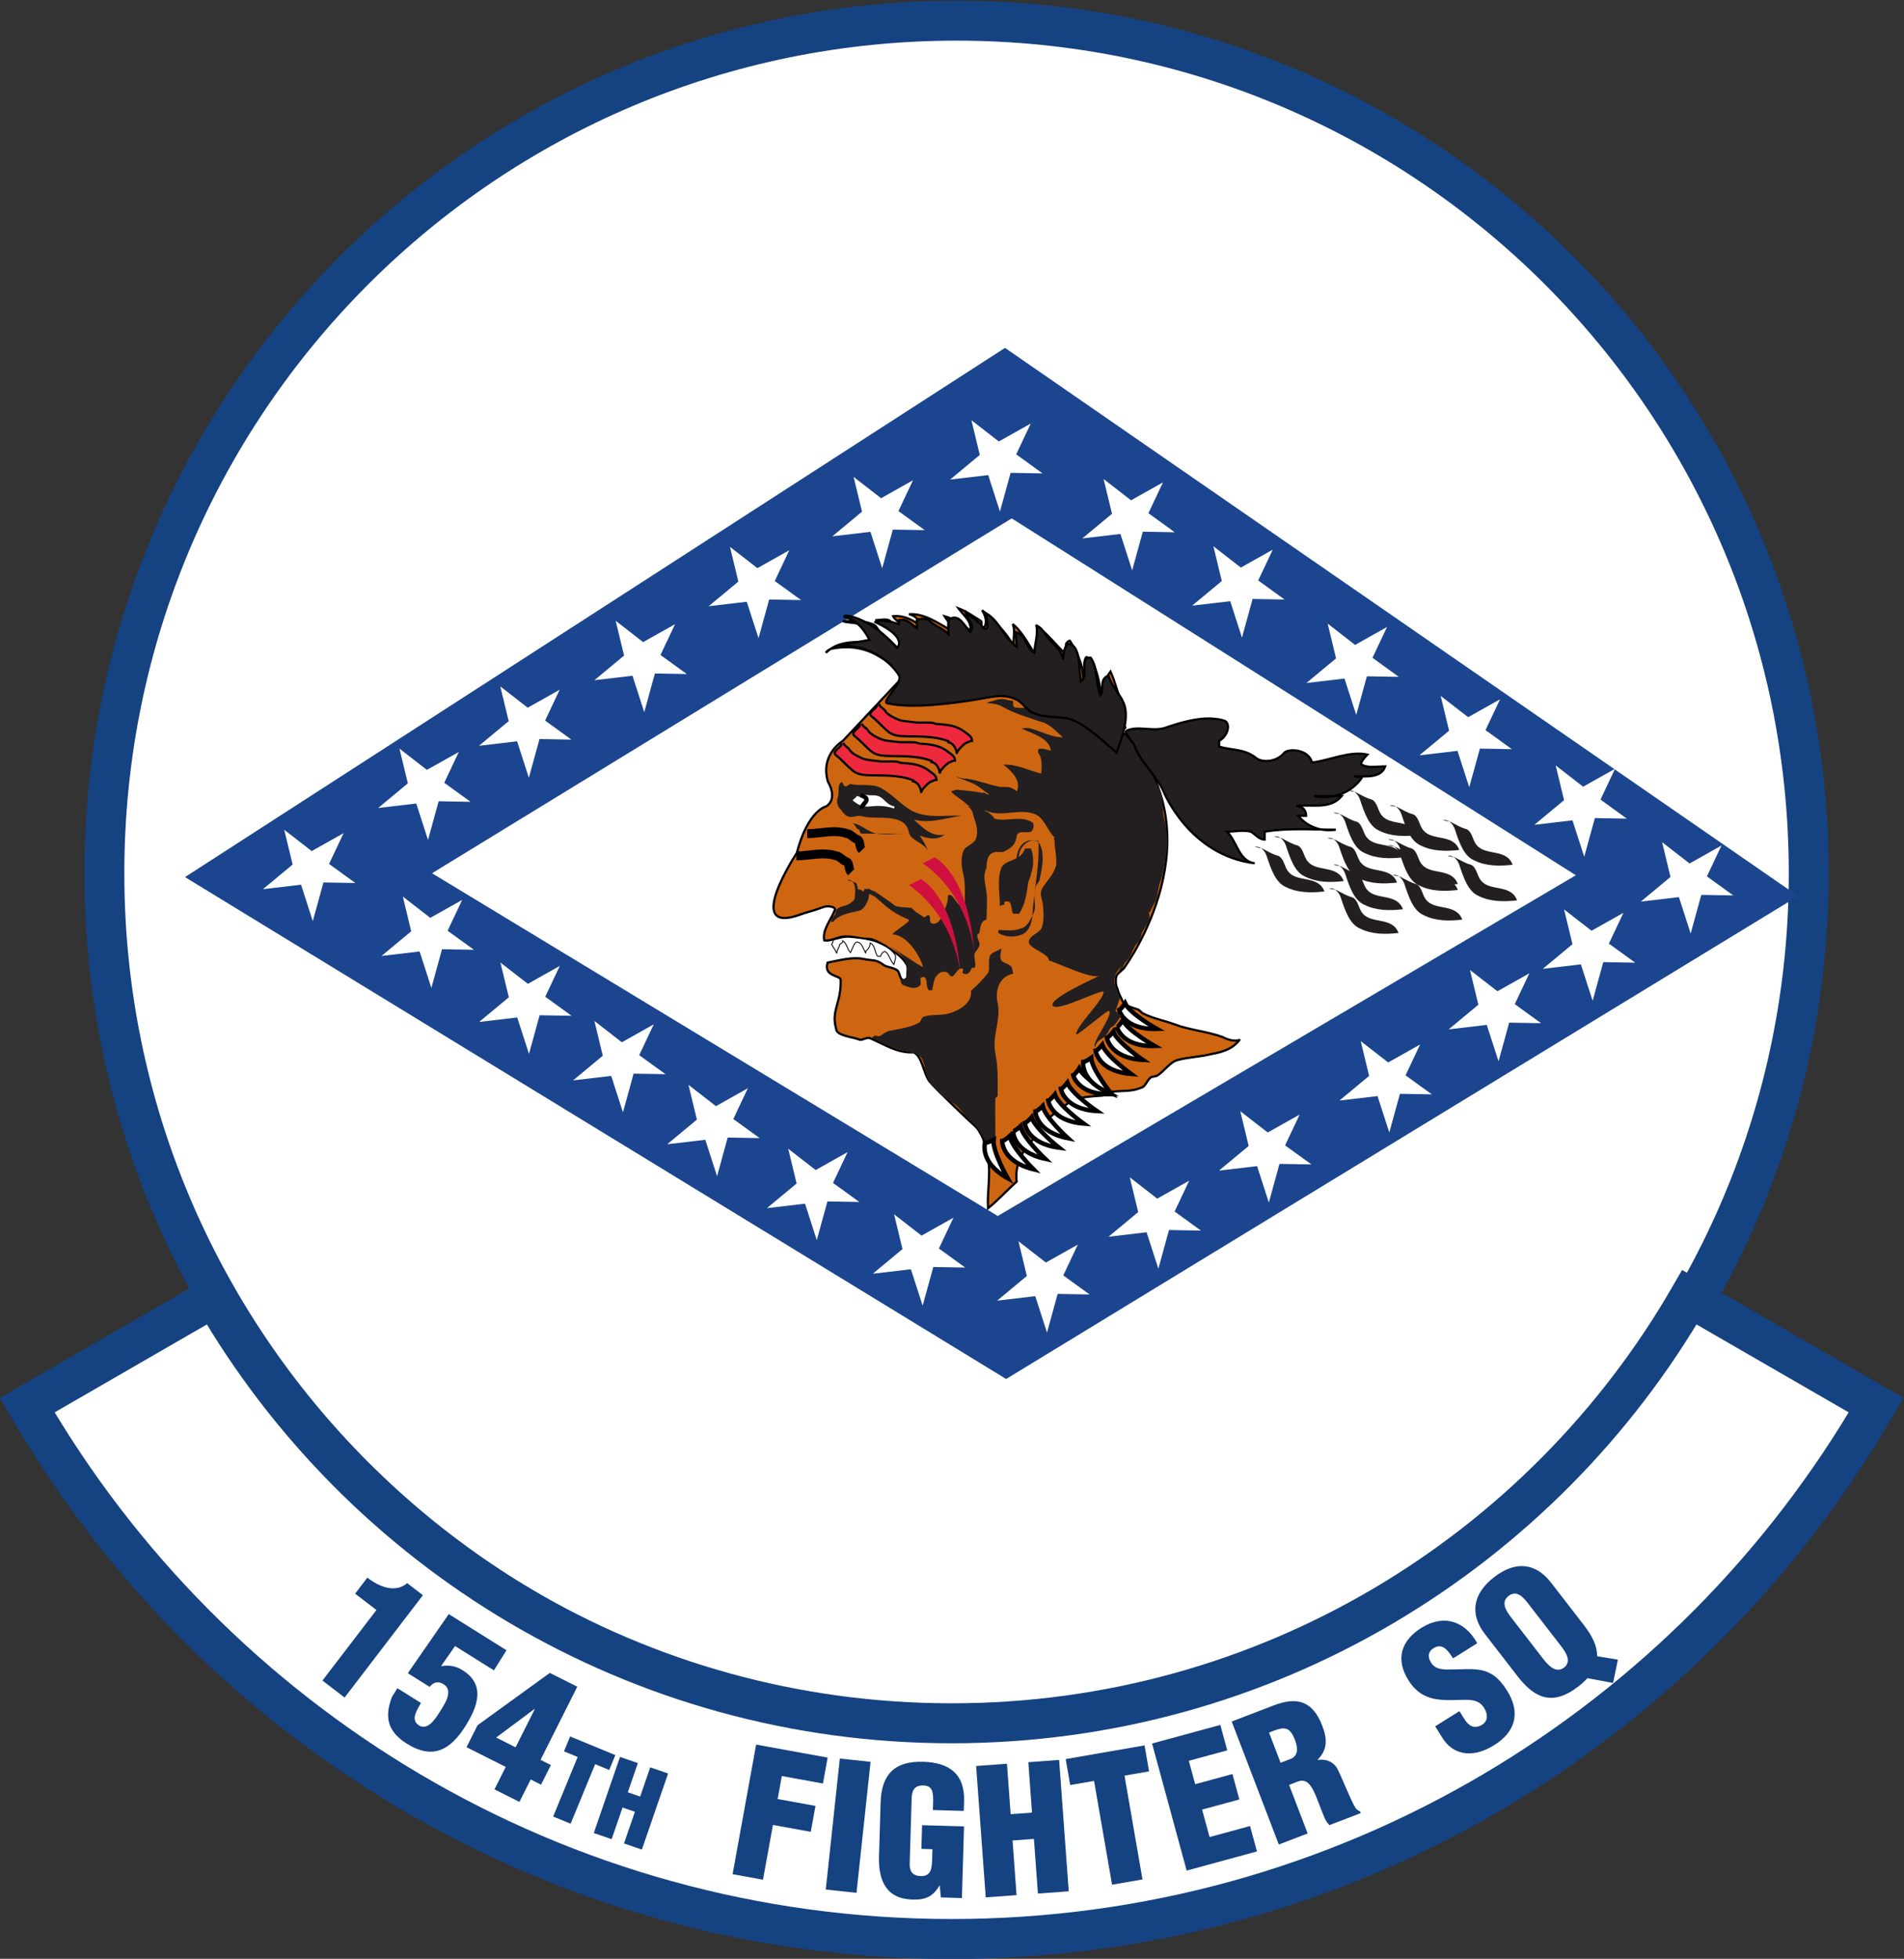 <?xml version="1.0" encoding="UTF-8" standalone="no"?>
<svg
   xmlns:dc="http://purl.org/dc/elements/1.1/"
   xmlns:cc="http://creativecommons.org/ns#"
   xmlns:rdf="http://www.w3.org/1999/02/22-rdf-syntax-ns#"
   xmlns:svg="http://www.w3.org/2000/svg"
   xmlns="http://www.w3.org/2000/svg"
   version="1.1"
   id="svg15054"
   xml:space="preserve"
   width="571.827"
   height="588"
   viewBox="0 0 571.827 588"><rect x="0" y="0" width="571.827" height="588" fill="#333333" stroke="none"/><defs
     id="defs15058"><clipPath
       clipPathUnits="userSpaceOnUse"
       id="clipPath15070"><path
         d="M 30,33 H 582 V 761 H 30 Z"
         id="path15068" /></clipPath></defs><g
     id="g15062"
     transform="matrix(1.333,0,0,-1.333,-111.863,820.775)"><path
       d="m 298.333,610.807 c -106.039,0 -192.003,-85.965 -192.003,-192.004 0,-106.037 85.964,-192.002 192.003,-192.002 106.039,0 192.003,85.965 192.003,192.002 0,106.039 -85.964,192.004 -192.003,192.004"
       style="fill:#ffffff;fill-opacity:1;fill-rule:nonzero;stroke:none"
       id="path15074" /><path
       d="m 299.432,611.081 c -106.039,0 -192.003,-85.964 -192.003,-192.003 0,-106.038 85.964,-192.003 192.003,-192.003 106.039,0 192.003,85.965 192.003,192.003 0,106.039 -85.964,192.003 -192.003,192.003 z"
       style="fill:#ffffff;fill-opacity:1;fill-rule:nonzero;stroke:#154281;stroke-width:9;stroke-linecap:butt;stroke-linejoin:miter;stroke-miterlimit:4;stroke-dasharray:none;stroke-opacity:1"
       id="path15076" /><path
       d="m 298.333,227.656 c -71.022,0 -133.028,38.586 -166.211,95.937 l -42.074,-24.29 c 41.583,-71.867 119.285,-120.222 208.285,-120.222 88.999,0 166.702,48.355 208.284,120.222 l -42.072,24.29 c -33.183,-57.351 -95.19,-95.937 -166.212,-95.937 z"
       style="fill:#ffffff;fill-opacity:1;fill-rule:nonzero;stroke:#154281;stroke-width:9;stroke-linecap:butt;stroke-linejoin:miter;stroke-miterlimit:4;stroke-dasharray:none;stroke-opacity:1"
       id="path15078" /><path
       d="m 168.728,253.165 -4.804,3.679 2.764,3.611 c 2.52,-1.978 6.262,-3.598 8.966,-1.236 l 3.548,-2.716 -17.646,-23.05 -4.993,3.822 12.165,15.89"
       style="fill:#154281;fill-opacity:1;fill-rule:nonzero;stroke:none"
       id="path15080" /><path
       d="m 175.803,238.936 9.222,13.308 13.004,-8.144 -2.834,-4.525 -8.748,5.479 -3.173,-4.545 c 1.824,0.305 3.311,0.071 4.887,-0.914 5.228,-3.275 3.329,-8.245 0.663,-12.501 -3.401,-5.43 -7.351,-7.715 -13.25,-4.021 -4.324,2.708 -5.109,5.999 -3.319,10.572 l 1.197,1.91 5.296,-3.317 c -0.623,-1.291 -2.402,-3.535 -0.651,-4.912 2.066,-1.62 3.996,1.463 4.815,2.77 0.986,1.576 3.362,4.847 0.949,6.359 -1.172,0.734 -2.297,0.505 -3.132,-0.605 l -4.926,3.086"
       style="fill:#154281;fill-opacity:1;fill-rule:nonzero;stroke:none"
       id="path15082" /><path
       d="m 191.513,227.215 16.279,11.784 6.185,-3.106 -8.274,-16.471 2.332,-1.172 -2.219,-4.418 -2.333,1.173 -2.539,-5.055 -5.619,2.823 2.539,5.055 -8.836,4.439 z m 8.57,-4.969 4.315,8.588 -0.071,0.035 -8.626,-6.422 4.382,-2.201"
       style="fill:#154281;fill-opacity:1;fill-rule:nonzero;stroke:none"
       id="path15084" /><path
       d="m 212.366,224.689 10.192,-4.197 -1.381,-3.352 -3.174,1.307 -5.523,-13.41 -3.933,1.621 5.523,13.408 -3.084,1.272 1.38,3.351"
       style="fill:#154281;fill-opacity:1;fill-rule:nonzero;stroke:none"
       id="path15086" /><path
       d="m 217.698,202.943 5.91,17.14 4.022,-1.388 -2.269,-6.581 2.788,-0.962 2.269,6.582 4.022,-1.386 -5.91,-17.139 -4.021,1.387 2.458,7.13 -2.788,0.96 -2.459,-7.129 -4.022,1.386"
       style="fill:#154281;fill-opacity:1;fill-rule:nonzero;stroke:none"
       id="path15088" /><path
       d="m 248.973,193.674 5.306,29.184 16.111,-2.928 -1.061,-5.837 -9.262,1.684 -0.941,-5.176 8.522,-1.55 -1.061,-5.836 -8.523,1.549 -2.242,-12.336 -6.849,1.246"
       style="fill:#154281;fill-opacity:1;fill-rule:nonzero;stroke:none"
       id="path15090" /><path
       d="m 269.965,190.217 3.17,29.5 6.923,-0.743 -3.17,-29.501 -6.923,0.744"
       style="fill:#154281;fill-opacity:1;fill-rule:nonzero;stroke:none"
       id="path15092" /><path
       d="m 295.894,188.442 -0.238,2.659 -0.079,0.001 c -1.499,-2.487 -3.103,-3.231 -6.108,-3.141 -5.891,0.174 -7.667,4.303 -7.508,9.68 l 0.362,12.175 c 0.191,6.446 3.245,9.362 9.611,9.172 5.93,-0.176 9.373,-2.81 9.193,-8.859 l -0.066,-2.214 -6.958,0.206 0.049,1.622 c 0.075,2.53 -0.204,3.805 -2.061,3.9 -2.173,0.103 -2.722,-1.067 -2.78,-3.004 l -0.435,-14.668 c -0.049,-1.66 0.673,-2.671 2.491,-2.725 2.372,-0.07 2.507,1.824 2.564,3.723 l 0.069,2.332 -2.49,0.074 0.158,5.337 9.448,-0.28 -0.478,-16.13 -4.744,0.14"
       style="fill:#154281;fill-opacity:1;fill-rule:nonzero;stroke:none"
       id="path15094" /><path
       d="m 306.008,188.45 -2.163,29.589 6.944,0.508 0.83,-11.362 4.813,0.351 -0.83,11.362 6.942,0.506 2.163,-29.587 -6.943,-0.507 -0.9,12.309 -4.813,-0.352 0.9,-12.309 -6.943,-0.508"
       style="fill:#154281;fill-opacity:1;fill-rule:nonzero;stroke:none"
       id="path15096" /><path
       d="m 324.022,219.594 17.768,3.082 1.014,-5.846 -5.532,-0.959 4.053,-23.379 -6.858,-1.189 -4.054,23.379 -5.377,-0.932 -1.014,5.844"
       style="fill:#154281;fill-opacity:1;fill-rule:nonzero;stroke:none"
       id="path15098" /><path
       d="m 351.279,194.48 -7.796,28.62 15.378,4.189 1.561,-5.723 -8.664,-2.361 1.435,-5.266 8.395,2.288 1.56,-5.725 -8.396,-2.285 1.684,-6.184 9.121,2.486 1.559,-5.724 -15.837,-4.315"
       style="fill:#154281;fill-opacity:1;fill-rule:nonzero;stroke:none"
       id="path15100" /><path
       d="m 378.537,202.846 -6.5,-2.491 -10.612,27.702 9.492,3.636 c 5.318,2.037 8.799,0.914 10.907,-4.588 1.132,-2.956 1.236,-5.33 -1.015,-7.632 l 0.029,-0.075 c 1.965,0.288 3.738,-0.472 4.586,-2.351 1.033,-2.145 2.896,-6.897 3.944,-8.527 0.289,-0.313 0.601,-0.575 0.995,-0.72 l 0.143,-0.37 -7.092,-2.717 c -0.383,0.446 -0.729,0.908 -0.979,1.447 -1.044,2.395 -1.773,4.742 -2.609,6.37 -0.836,1.628 -1.777,2.538 -3.334,2.07 l -2.142,-0.821 z m -6.097,15.92 2.216,0.848 c 1.883,0.722 1.661,2.627 1.01,4.326 -1.26,3.287 -2.683,2.912 -5.83,1.621 l 2.604,-6.795"
       style="fill:#154281;fill-opacity:1;fill-rule:nonzero;stroke:none"
       id="path15102" /><path
       d="m 412.734,230.389 1.112,-1.778 c 0.901,-1.441 2.168,-2.422 4.046,-1.248 1.375,0.861 1.202,2.479 0.405,3.752 -1.32,2.114 -3.569,1.827 -5.697,1.801 -2.461,-0.093 -4.614,-0.086 -6.516,0.497 -1.87,0.604 -3.473,1.747 -4.857,3.96 -2.958,4.729 -1.618,8.926 2.943,11.778 5.131,3.208 9.886,1.425 12.574,-3.471 l -5.432,-3.398 c -0.99,1.433 -2.181,3.488 -4.21,2.404 -1.27,-0.653 -1.555,-1.764 -0.997,-2.955 0.777,-1.614 2.03,-1.903 3.707,-1.973 3.094,-0.024 5.551,0.299 7.723,-0.115 2.172,-0.414 4.025,-1.587 5.934,-4.639 3.02,-4.828 2.015,-9.19 -2.879,-12.252 -5.4,-3.376 -9.567,-1.784 -11.644,1.535 l -1.678,2.682 5.466,3.42"
       style="fill:#154281;fill-opacity:1;fill-rule:nonzero;stroke:none"
       id="path15104" /><path
       d="m 440.775,249.761 c 1.936,-2.503 3.03,-4.757 2.967,-7.005 l 4.695,-0.77 -1.093,-5.244 -5.784,1.076 c -0.528,-0.608 -1.199,-1.226 -1.982,-1.832 -5.568,-4.306 -9.637,-3.053 -13.726,2.235 l -7.379,9.541 c -3.484,4.506 -2.729,9.089 2.089,12.814 4.819,3.727 9.35,3.232 12.834,-1.273 z m -9.053,-7.751 c 1.04,-1.347 2.807,-3.18 4.59,-1.801 1.784,1.381 0.36,3.478 -0.679,4.824 l -7.452,9.636 c -1.114,1.439 -2.569,3.063 -4.384,1.66 -1.752,-1.354 -0.641,-3.245 0.474,-4.685 l 7.451,-9.634"
       style="fill:#154281;fill-opacity:1;fill-rule:nonzero;stroke:none"
       id="path15106" /><path
       d="M 125.596,418.218 310.35,537.392 489.029,413.941 310.607,305.189 125.596,418.218"
       style="fill:#1b458f;fill-opacity:1;fill-rule:nonzero;stroke:none"
       id="path15108" /><path
       d="M 181.255,419.083 311.863,498.996 438.958,418.631 308.709,341.895 181.255,419.083"
       style="fill:#ffffff;fill-opacity:1;fill-rule:nonzero;stroke:none"
       id="path15110" /><path
       d="m 187.293,446.397 -7.194,-4.038 -6.184,4.795 1.893,-7.824 -6.69,-5.554 8.583,1.01 2.651,-8.204 2.397,8.709 7.194,-0.126 -5.932,4.291 3.282,6.941"
       style="fill:#ffffff;fill-opacity:1;fill-rule:nonzero;stroke:none"
       id="path15112" /><path
       d="m 161.335,428.115 -7.193,-4.039 -6.185,4.796 1.893,-7.825 -6.689,-5.554 8.583,1.01 2.65,-8.203 2.397,8.708 7.195,-0.126 -5.931,4.291 3.28,6.942"
       style="fill:#ffffff;fill-opacity:1;fill-rule:nonzero;stroke:none"
       id="path15114" /><path
       d="m 210.011,460.407 -7.194,-4.038 -6.185,4.795 1.894,-7.825 -6.69,-5.554 8.582,1.01 2.651,-8.203 2.398,8.708 7.194,-0.126 -5.932,4.291 3.282,6.942"
       style="fill:#ffffff;fill-opacity:1;fill-rule:nonzero;stroke:none"
       id="path15116" /><path
       d="m 236.01,475.173 -7.194,-4.038 -6.184,4.796 1.893,-7.826 -6.689,-5.553 8.582,1.01 2.65,-8.204 2.399,8.709 7.194,-0.126 -5.933,4.291 3.282,6.941"
       style="fill:#ffffff;fill-opacity:1;fill-rule:nonzero;stroke:none"
       id="path15118" /><path
       d="m 261.757,491.833 -7.193,-4.039 -6.186,4.797 1.894,-7.825 -6.69,-5.554 8.583,1.01 2.651,-8.203 2.397,8.708 7.194,-0.126 -5.931,4.291 3.281,6.941"
       style="fill:#ffffff;fill-opacity:1;fill-rule:nonzero;stroke:none"
       id="path15120" /><path
       d="m 289.619,507.579 -7.195,-4.039 -6.184,4.795 1.893,-7.824 -6.689,-5.554 8.582,1.01 2.651,-8.204 2.398,8.709 7.194,-0.126 -5.932,4.291 3.282,6.942"
       style="fill:#ffffff;fill-opacity:1;fill-rule:nonzero;stroke:none"
       id="path15122" /><path
       d="m 316.154,520.357 -7.193,-4.039 -6.185,4.796 1.893,-7.825 -6.689,-5.553 8.582,1.01 2.651,-8.203 2.398,8.708 7.194,-0.127 -5.932,4.292 3.281,6.941"
       style="fill:#ffffff;fill-opacity:1;fill-rule:nonzero;stroke:none"
       id="path15124" /><path
       d="m 345.94,507.105 -7.194,-4.039 -6.185,4.796 1.894,-7.824 -6.689,-5.554 8.582,1.01 2.651,-8.204 2.398,8.709 7.193,-0.127 -5.932,4.292 3.282,6.941"
       style="fill:#ffffff;fill-opacity:1;fill-rule:nonzero;stroke:none"
       id="path15126" /><path
       d="m 370.678,491.96 -7.195,-4.039 -6.184,4.796 1.894,-7.825 -6.69,-5.553 8.583,1.009 2.65,-8.203 2.398,8.708 7.194,-0.126 -5.932,4.292 3.282,6.941"
       style="fill:#ffffff;fill-opacity:1;fill-rule:nonzero;stroke:none"
       id="path15128" /><path
       d="m 396.425,474.543 -7.195,-4.039 -6.183,4.796 1.893,-7.825 -6.69,-5.554 8.582,1.01 2.651,-8.203 2.398,8.708 7.193,-0.126 -5.931,4.291 3.282,6.942"
       style="fill:#ffffff;fill-opacity:1;fill-rule:nonzero;stroke:none"
       id="path15130" /><path
       d="m 421.887,458.262 -7.194,-4.039 -6.183,4.796 1.892,-7.826 -6.689,-5.553 8.583,1.009 2.649,-8.203 2.4,8.708 7.193,-0.126 -5.932,4.292 3.281,6.942"
       style="fill:#ffffff;fill-opacity:1;fill-rule:nonzero;stroke:none"
       id="path15132" /><path
       d="m 447.793,442.611 -7.194,-4.039 -6.185,4.797 1.893,-7.826 -6.689,-5.553 8.583,1.01 2.65,-8.204 2.398,8.708 7.194,-0.126 -5.931,4.291 3.281,6.942"
       style="fill:#ffffff;fill-opacity:1;fill-rule:nonzero;stroke:none"
       id="path15134" /><path
       d="m 471.772,425.32 -7.194,-4.038 -6.183,4.796 1.892,-7.826 -6.688,-5.553 8.583,1.01 2.649,-8.204 2.397,8.709 7.196,-0.126 -5.932,4.29 3.28,6.942"
       style="fill:#ffffff;fill-opacity:1;fill-rule:nonzero;stroke:none"
       id="path15136" /><path
       d="m 449.685,410.175 -7.193,-4.039 -6.185,4.796 1.894,-7.825 -6.689,-5.554 8.582,1.011 2.65,-8.205 2.399,8.709 7.194,-0.126 -5.933,4.291 3.281,6.942"
       style="fill:#ffffff;fill-opacity:1;fill-rule:nonzero;stroke:none"
       id="path15138" /><path
       d="m 428.482,396.544 -7.194,-4.038 -6.185,4.795 1.895,-7.824 -6.689,-5.555 8.582,1.011 2.65,-8.205 2.399,8.709 7.193,-0.126 -5.932,4.291 3.281,6.942"
       style="fill:#ffffff;fill-opacity:1;fill-rule:nonzero;stroke:none"
       id="path15140" /><path
       d="m 403.871,380.516 -7.193,-4.039 -6.185,4.795 1.894,-7.825 -6.69,-5.552 8.582,1.008 2.651,-8.203 2.398,8.708 7.194,-0.127 -5.932,4.292 3.281,6.943"
       style="fill:#ffffff;fill-opacity:1;fill-rule:nonzero;stroke:none"
       id="path15142" /><path
       d="m 376.735,364.739 -7.194,-4.039 -6.184,4.796 1.893,-7.825 -6.69,-5.554 8.584,1.01 2.65,-8.203 2.397,8.708 7.195,-0.126 -5.931,4.291 3.28,6.942"
       style="fill:#ffffff;fill-opacity:1;fill-rule:nonzero;stroke:none"
       id="path15144" /><path
       d="m 351.84,349.846 -7.193,-4.039 -6.184,4.796 1.892,-7.826 -6.689,-5.552 8.582,1.009 2.65,-8.203 2.399,8.708 7.194,-0.126 -5.931,4.291 3.28,6.942"
       style="fill:#ffffff;fill-opacity:1;fill-rule:nonzero;stroke:none"
       id="path15146" /><path
       d="m 326.756,335.458 -7.194,-4.039 -6.184,4.796 1.893,-7.824 -6.69,-5.554 8.583,1.009 2.651,-8.203 2.397,8.709 7.194,-0.127 -5.931,4.291 3.281,6.942"
       style="fill:#ffffff;fill-opacity:1;fill-rule:nonzero;stroke:none"
       id="path15148" /><path
       d="m 298.737,341.516 -7.194,-4.039 -6.184,4.796 1.892,-7.824 -6.688,-5.554 8.583,1.009 2.649,-8.203 2.398,8.709 7.194,-0.127 -5.931,4.291 3.281,6.942"
       style="fill:#ffffff;fill-opacity:1;fill-rule:nonzero;stroke:none"
       id="path15150" /><path
       d="m 274.884,356.283 -7.194,-4.039 -6.185,4.795 1.893,-7.824 -6.69,-5.553 8.583,1.01 2.651,-8.205 2.398,8.709 7.193,-0.126 -5.931,4.292 3.282,6.941"
       style="fill:#ffffff;fill-opacity:1;fill-rule:nonzero;stroke:none"
       id="path15152" /><path
       d="m 252.418,370.671 -7.194,-4.039 -6.185,4.796 1.894,-7.825 -6.69,-5.553 8.583,1.01 2.651,-8.205 2.397,8.71 7.194,-0.128 -5.932,4.292 3.282,6.942"
       style="fill:#ffffff;fill-opacity:1;fill-rule:nonzero;stroke:none"
       id="path15154" /><path
       d="m 231.214,385.059 -7.194,-4.039 -6.184,4.796 1.892,-7.825 -6.688,-5.553 8.582,1.009 2.65,-8.203 2.399,8.708 7.193,-0.126 -5.931,4.291 3.281,6.942"
       style="fill:#ffffff;fill-opacity:1;fill-rule:nonzero;stroke:none"
       id="path15156" /><path
       d="m 210.042,398.216 -7.193,-4.038 -6.185,4.796 1.893,-7.826 -6.689,-5.552 8.582,1.009 2.651,-8.204 2.397,8.708 7.194,-0.126 -5.931,4.291 3.281,6.942"
       style="fill:#ffffff;fill-opacity:1;fill-rule:nonzero;stroke:none"
       id="path15158" /><path
       d="m 188.05,413.078 -7.194,-4.039 -6.184,4.796 1.892,-7.825 -6.688,-5.553 8.581,1.009 2.651,-8.204 2.398,8.709 7.195,-0.126 -5.933,4.291 3.282,6.942"
       style="fill:#ffffff;fill-opacity:1;fill-rule:nonzero;stroke:none"
       id="path15160" /><path
       d="m 337.013,450.706 c 22.038,-22.927 0.445,-52.534 0.445,-52.534 -0.445,-0.89 -1.558,-1.335 -2.003,-2.226 -0.223,-0.89 -0.223,-2.003 0.223,-2.893 0.222,-0.891 0.667,-1.781 1.112,-2.672 0.445,-1.112 2.227,-1.557 3.562,-2.002 0.445,-0.223 0.668,-0.668 1.113,-0.891 2.226,-1.113 4.675,-1.558 7.123,-2.449 3.562,-1.336 7.346,-1.559 10.908,-2.893 1.112,-0.668 3.323,-1.103 3.783,-0.446 -1.557,-2.225 -4.006,-2.893 -6.455,-3.339 -2.671,-0.668 -5.12,-0.668 -7.568,-1.336 -1.781,-0.445 -2.894,-2.448 -4.674,-3.56 -0.223,0 -0.668,-0.223 -1.113,-0.223 -1.114,-0.445 -1.336,-2.226 -2.449,-2.449 -2.003,-0.891 -4.23,-0.668 -6.455,-0.891 -0.891,-0.222 -1.559,-0.668 -2.227,-0.89 -2.671,-0.223 -5.342,-0.223 -7.567,-1.559 -2.672,-2.003 -5.121,-3.56 -7.124,-6.455 -0.223,-0.667 -0.668,-1.335 -0.89,-1.78 -2.671,-2.671 -4.23,-6.011 -3.784,-9.571 -2.227,-2.004 -4.231,-4.23 -6.456,-6.011 -0.223,3.784 0.668,7.569 0,11.352 -0.445,2.004 -0.667,4.007 -2.003,6.01 -0.223,0.445 -0.636,0.926 -1.169,1.392 -1.336,1.169 -8.904,8.403 -10.073,9.905 -1.168,1.67 -1.446,4.452 -2.782,5.955 -0.334,0.167 -0.668,0.668 -0.834,0.501 -3.674,-0.167 -6.512,1.836 -9.683,3.172 -0.669,0.334 -1.837,-0.501 -2.338,-0.334 -1.669,0.668 -5.342,0.89 -5.342,2.504 -1.169,4.174 1.196,5.704 1.03,10.991 -0.034,1.056 -3.952,0.695 -2.95,3.868 2.67,0.501 5.397,1.336 8.068,0.835 2.171,-0.501 2.672,0.055 4.619,-1.391 0.684,-0.509 2.755,-0.613 3.256,-1.448 0.334,-0.667 0.334,-1.335 0.835,-1.836 0.501,-0.167 1.002,0 1.169,0.501 0,1.001 0.334,2.337 -0.167,3.005 -1.169,2.003 -2.95,2.782 -4.786,4.118 -1.002,0.5 -2.559,1.558 -3.729,1.558 -2.504,0 -4.173,1.001 -6.678,0.333 -1.168,-0.333 -2.17,-0.834 -3.338,-0.667 -0.502,2.504 1.707,4.845 2.392,6.9 0.223,0.668 -1.549,0.977 -2.559,0.613 -3.395,-1.225 -3.342,-0.996 -5.176,-1.669 -13.189,-4.842 -0.835,13.856 -0.835,13.856 2.504,9.683 6.678,10.518 6.678,10.518 2.671,1.837 0.334,5.509 0.334,5.509 -1.836,6.177 3.339,9.182 3.339,9.182 10.518,11.186 13.022,13.857 13.022,13.857 -0.557,2.894 -3.45,4.452 -5.899,5.788 -3.116,1.558 -6.455,1.781 -9.794,1.112 -0.445,-0.222 -0.891,-0.444 -1.113,-0.89 2.671,2.672 6.455,2.449 9.794,2.449 0,0.445 0.222,0.89 0,1.336 -0.668,1.113 -1.335,2.003 -2.448,2.671 -1.113,0.445 -2.449,0.223 -3.562,0.667 2.003,0 4.007,0.223 6.01,-0.444 0.668,-0.223 1.336,-0.446 1.559,-0.891 1.558,-2.226 3.338,-3.561 5.342,-5.12 0.668,3.117 -3.116,5.343 -5.565,6.678 1.113,0 2.671,0.445 3.338,-0.223 0.668,-0.444 1.781,-0.89 2.227,-1.78 0.891,1.336 -1.113,1.78 -1.559,2.893 2.45,0.223 4.675,-0.89 6.456,-2.448 -0.223,1.335 -1.558,2.671 -2.894,2.894 3.562,0.222 6.456,-2.003 9.35,-3.562 0.222,1.336 -0.668,2.003 -1.336,3.116 2.226,-0.668 4.229,-1.78 5.788,-3.338 0.445,2.225 -1.559,3.561 -2.672,5.119 1.781,-0.668 3.34,-1.781 5.12,-2.894 0.223,-0.222 0,-1.112 0,-1.78 0,-0.223 0.668,0.445 0.891,0.668 0.444,1.335 0,2.448 -0.668,3.561 2.671,-2.226 5.341,-4.897 7.123,-8.013 -0.223,1.558 0.445,3.339 -0.223,4.897 2.449,-2.004 3.784,-5.12 5.565,-7.569 0,2.449 0,4.675 0,7.124 2.226,-1.781 4.006,-4.007 6.01,-6.011 0.223,-0.445 0.223,-0.89 0.446,-1.336 0,1.114 0,2.226 0,3.34 0.222,0.445 0.89,0.89 0.89,0.668 1.78,-2.894 3.339,-6.233 2.894,-9.573 1.113,1.559 -0.223,4.008 0.668,5.788 0.222,0.445 1.112,-0.667 1.557,-1.113 1.337,-2.671 1.56,-5.564 2.226,-8.236 -0.223,2.226 0.445,4.452 1.781,6.233 1.113,-2.449 1.559,-5.12 2.894,-7.568 0.669,-1.559 -0.223,-3.562 0.445,-5.12 0.124,-0.29 -0.223,0.223 -0.223,0.223"
       style="fill:#ce6611;fill-opacity:1;fill-rule:nonzero;stroke:#000000;stroke-width:0.5;stroke-linecap:butt;stroke-linejoin:miter;stroke-miterlimit:4;stroke-dasharray:none;stroke-opacity:1"
       id="path15162" /><path
       d="m 271.291,403.042 c 0.501,-0.835 0.667,-1.002 1.169,-2.003 0,0.835 0.5,1.168 0.667,2.003 0.168,0.334 0.835,0.334 0.668,0.834 1.002,-0.668 0.919,-1.836 1.753,-2.67 0.585,1.251 0.918,2.67 1.753,2.337 0.835,-0.335 1.169,-1.503 1.67,-2.504 0,0.167 0,0.333 0,0.501 0.667,0.5 1.002,1.168 1.002,1.836 1.168,-0.501 1.001,-2.17 1.669,-3.005 0.167,0 0.501,0 0.668,0 0.167,0.668 0.834,1.336 1.168,1.001 0.835,-0.667 1.001,-2.003 1.837,-2.837 0.166,0.834 0.667,1.669 0.166,2.337 -1.002,1.335 -2.504,2.003 -4.006,2.671 -1.837,0.667 -4.007,0.918 -5.844,1.084 -1.502,0.168 -2.504,-0.25 -4.006,-0.584 0,0 0,-0.167 0,-0.333 z"
       style="fill:#ffffff;fill-opacity:1;fill-rule:nonzero;stroke:#000000;stroke-width:0.2;stroke-linecap:butt;stroke-linejoin:miter;stroke-miterlimit:4;stroke-dasharray:none;stroke-opacity:1"
       id="path15164" /><path
       d="m 280.808,382.424 c 0.263,0.263 1.001,-0.167 1.335,0 0.667,0.334 1.335,1.001 2.17,1.168 2.337,0.501 4.508,0.668 6.678,1.837 0.501,0.335 0.501,1.169 1.001,1.336 2.004,0.668 4.008,0.167 6.01,0.835 2.171,0.667 5.01,2.335 4.675,5.007 1.336,1.169 2.672,2.505 3.84,4.007 0.501,0.835 0,2.338 0.334,3.507 0.167,1.168 1.669,1.335 2.671,2.003 0,-0.835 -0.5,-1.836 0,-2.671 0.334,-0.501 1.335,-0.668 2.003,-1.169 0.501,-0.334 0.501,-1.169 0.668,-1.837 -3.004,-0.501 -4.173,-3.672 -3.506,-6.512 0.835,-3.838 -1.335,-7.511 -0.501,-11.518 0.668,-3.172 0.501,-6.344 0.501,-9.517 0,-0.166 -0.501,-0.334 -0.501,-0.5 -0.166,-4.006 0.167,-7.846 -0.166,-11.853 0,-0.834 -0.335,-1.503 -1.002,-2.004 0.167,1.67 -0.668,3.34 -1.503,4.842 -0.667,1.336 -1.502,2.671 -2.503,3.506 -1.67,1.336 -2.505,3.005 -4.008,4.174 -1.168,0.833 -2.504,1.501 -3.505,2.503 -0.835,1.002 -1.837,1.837 -2.338,2.838 -1.169,2.004 -0.538,5.395 -3.005,6.011 -4.007,1.001 -6.845,1.837 -9.849,3.673 0.166,0 0.166,0 0.501,0.334"
       style="fill:#231f20;fill-opacity:1;fill-rule:nonzero;stroke:none"
       id="path15166" /><path
       d="m 305.848,358.408 c 0,0 -1.355,-4.428 5.099,-8.006 0,0 -3.454,6.061 -3.17,8.637 0,0 -1.409,-0.721 -1.929,-0.631 z"
       style="fill:#ffffff;fill-opacity:1;fill-rule:nonzero;stroke:#000000;stroke-width:1;stroke-linecap:butt;stroke-linejoin:miter;stroke-miterlimit:4;stroke-dasharray:none;stroke-opacity:1"
       id="path15168" /><path
       d="m 309.719,358.791 c 0,0 -0.137,-4.628 7.033,-6.376 0,0 -4.932,4.935 -5.338,7.493 0,0 -1.17,-1.066 -1.695,-1.117 z"
       style="fill:#ffffff;fill-opacity:1;fill-rule:nonzero;stroke:#000000;stroke-width:1;stroke-linecap:butt;stroke-linejoin:miter;stroke-miterlimit:4;stroke-dasharray:none;stroke-opacity:1"
       id="path15170" /><path
       d="m 312.174,360.971 c 0,0 -0.016,-4.629 7.197,-6.191 0,0 -5.059,4.804 -5.531,7.353 0,0 -1.143,-1.098 -1.666,-1.162 z"
       style="fill:#ffffff;fill-opacity:1;fill-rule:nonzero;stroke:#000000;stroke-width:1;stroke-linecap:butt;stroke-linejoin:miter;stroke-miterlimit:4;stroke-dasharray:none;stroke-opacity:1"
       id="path15172" /><path
       d="m 314.799,362.832 c 0,0 0.384,-4.613 7.705,-5.544 0,0 -5.455,4.349 -6.147,6.846 0,0 -1.042,-1.193 -1.558,-1.302 z"
       style="fill:#ffffff;fill-opacity:1;fill-rule:nonzero;stroke:#000000;stroke-width:1;stroke-linecap:butt;stroke-linejoin:miter;stroke-miterlimit:4;stroke-dasharray:none;stroke-opacity:1"
       id="path15174" /><path
       d="m 317.195,365.455 c 0,0 0.08,-4.629 7.325,-6.037 0,0 -5.159,4.697 -5.684,7.234 0,0 -1.119,-1.122 -1.641,-1.197 z"
       style="fill:#ffffff;fill-opacity:1;fill-rule:nonzero;stroke:#000000;stroke-width:1;stroke-linecap:butt;stroke-linejoin:miter;stroke-miterlimit:4;stroke-dasharray:none;stroke-opacity:1"
       id="path15176" /><path
       d="m 320.086,367.89 c 0,0 0.596,-4.591 7.952,-5.182 0,0 -5.649,4.091 -6.456,6.554 0,0 -0.986,-1.239 -1.496,-1.372 z"
       style="fill:#ffffff;fill-opacity:1;fill-rule:nonzero;stroke:#000000;stroke-width:1;stroke-linecap:butt;stroke-linejoin:miter;stroke-miterlimit:4;stroke-dasharray:none;stroke-opacity:1"
       id="path15178" /><path
       d="m 322.94,370.506 c 0,0 0.717,-4.574 8.086,-4.973 0,0 -5.754,3.943 -6.626,6.384 0,0 -0.953,-1.265 -1.46,-1.411 z"
       style="fill:#ffffff;fill-opacity:1;fill-rule:nonzero;stroke:#000000;stroke-width:1;stroke-linecap:butt;stroke-linejoin:miter;stroke-miterlimit:4;stroke-dasharray:none;stroke-opacity:1"
       id="path15180" /><path
       d="m 325.711,373.592 c 0,0 1.109,-4.495 8.486,-4.255 0,0 -6.074,3.431 -7.152,5.787 0,0 -0.841,-1.343 -1.334,-1.532 z"
       style="fill:#ffffff;fill-opacity:1;fill-rule:nonzero;stroke:#000000;stroke-width:1;stroke-linecap:butt;stroke-linejoin:miter;stroke-miterlimit:4;stroke-dasharray:none;stroke-opacity:1"
       id="path15182" /><path
       d="m 327.962,376.584 c 0,0 -0.636,-4.585 6.302,-7.098 0,0 -4.368,5.439 -4.496,8.028 0,0 -1.278,-0.936 -1.806,-0.93 z"
       style="fill:#ffffff;fill-opacity:1;fill-rule:nonzero;stroke:#000000;stroke-width:1;stroke-linecap:butt;stroke-linejoin:miter;stroke-miterlimit:4;stroke-dasharray:none;stroke-opacity:1"
       id="path15184" /><path
       d="m 330.771,379.076 c 0,0 0.596,-4.592 7.952,-5.183 0,0 -5.651,4.092 -6.455,6.555 0,0 -0.987,-1.239 -1.497,-1.372 z"
       style="fill:#ffffff;fill-opacity:1;fill-rule:nonzero;stroke:#000000;stroke-width:1;stroke-linecap:butt;stroke-linejoin:miter;stroke-miterlimit:4;stroke-dasharray:none;stroke-opacity:1"
       id="path15186" /><path
       d="m 333.291,382.025 c 0,0 0.717,-4.573 8.086,-4.972 0,0 -5.756,3.942 -6.625,6.383 0,0 -0.953,-1.264 -1.461,-1.411 z"
       style="fill:#ffffff;fill-opacity:1;fill-rule:nonzero;stroke:#000000;stroke-width:1;stroke-linecap:butt;stroke-linejoin:miter;stroke-miterlimit:4;stroke-dasharray:none;stroke-opacity:1"
       id="path15188" /><path
       d="m 335.56,384.443 c 0,0 1.11,-4.494 8.487,-4.254 0,0 -6.074,3.43 -7.152,5.788 0,0 -0.841,-1.343 -1.335,-1.534 z"
       style="fill:#ffffff;fill-opacity:1;fill-rule:nonzero;stroke:#000000;stroke-width:1;stroke-linecap:butt;stroke-linejoin:miter;stroke-miterlimit:4;stroke-dasharray:none;stroke-opacity:1"
       id="path15190" /><path
       d="m 336.063,388.283 c 0,0 1.109,-4.494 8.485,-4.255 0,0 -6.074,3.431 -7.152,5.787 0,0 -0.841,-1.342 -1.333,-1.532 z"
       style="fill:#ffffff;fill-opacity:1;fill-rule:nonzero;stroke:#000000;stroke-width:1;stroke-linecap:butt;stroke-linejoin:miter;stroke-miterlimit:4;stroke-dasharray:none;stroke-opacity:1"
       id="path15192" /><path
       d="m 334.565,394.611 c -0.335,1.335 1.835,2.17 2.337,3.339 0.668,1.67 1.168,2.838 2.337,4.34 0.835,1.003 1.669,1.67 1.837,3.005 0.166,0.836 2.002,3.173 2.002,4.007"
       style="fill:#231f20;fill-opacity:1;fill-rule:nonzero;stroke:none"
       id="path15194" /><path
       d="m 336.234,390.937 c -0.502,1.838 -2.004,3.674 -0.836,5.677 0.836,1.336 2.339,2.338 3.173,3.84 0.501,1.169 1.169,2.338 1.669,3.506 0.335,1.169 2.838,4.341 2.672,5.509 -0.225,1.569 -0.167,0.168 0.334,1.336 0.668,1.502 1.336,2.003 1.503,3.84 0.166,0.668 0.333,2.17 0.667,2.671 0.836,2.671 0.836,3.84 1.336,6.678 0.5,2.003 0,5.176 -0.5,7.179 -0.668,2.337 0,4.842 -1.17,7.012 -1.002,1.502 -1.502,3.005 -2.504,4.507 -0.668,1.169 -0.501,2.171 -1.836,3.673 -0.334,0 -0.167,1.837 -0.502,1.837 0.335,1.169 -1.335,0.167 -2.002,1.002 -2.172,2.838 -5.843,3.505 -9.35,4.173 -1.168,0.167 -2.17,1.001 -3.171,1.335 -1.002,0.334 -2.17,0.835 -3.173,1.169 -0.334,0.167 -1.001,0.668 -1.335,0.835 -1.67,1.002 -3.506,0.668 -5.343,0.668 -0.501,-1.503 -2.003,-1.002 -3.172,-1.002 -0.668,0.167 -0.501,0.835 -0.501,1.503 -0.334,0 -0.835,0.167 -1.168,0.167 -0.835,0.334 -2.003,0.334 -2.839,0 -0.667,-0.167 -1.335,-0.334 -2.003,-0.668 1.169,0 2.337,-0.167 3.339,-0.668 3.172,-1.836 6.511,-2.671 9.85,-3.84 1.503,-0.668 2.671,-2.003 4.007,-3.172 -2.671,0 -4.842,1.336 -7.346,2.003 -0.668,0.168 -1.336,0 -2.004,0 2.338,-1.168 6.178,-2.003 6.679,-5.008 -1.002,0.167 -2.003,0.668 -2.839,0.334 0,-0.167 -0.166,-0.668 0,-0.835 1.002,-1.502 0.668,-3.005 0.668,-4.675 -2.838,0.668 -5.509,2.171 -8.514,2.004 1.836,-1.502 4.006,-3.506 3.005,-6.01 -0.334,0.334 -1.002,0.668 -1.335,0.835 -1.002,0.333 -2.171,0 -3.173,0.333 -2.337,0.501 -4.34,1.336 -6.677,1.669 -0.836,0 -1.503,0.168 -2.338,0.501 -0.501,0.167 -1.002,0 -1.503,0 0.501,0 1.002,0.167 1.336,0 1.336,-0.667 2.671,-1.001 4.007,-1.669 1.336,-0.667 2.337,-1.669 3.506,-2.337 -0.167,0 -0.501,0 -0.668,0 -0.333,0.501 -0.668,0.334 -1.001,0.334 -1.67,0.334 -3.339,0.501 -5.176,0.668 -0.668,0.167 -1.169,-0.167 -1.837,-0.334 1.002,-1.169 2.505,-1.836 3.674,-3.005 1.001,-0.668 2.003,-1.002 3.172,-1.336 0.334,0 0.667,0.167 1.002,0 3.673,-1.669 8.012,0.835 11.519,-1.002 1.669,-0.834 2.838,-4.339 4.34,-5.342 0.501,-0.334 -0.667,0.668 -0.501,0 0.168,-0.167 0.168,-1.335 0.168,-1.502 0.166,-0.835 0.5,-3.673 0.333,-4.508 -0.835,-2.504 -1.836,-3.005 -3.171,-5.175 -0.668,-1.336 0,-2.17 0.166,-3.506 0.167,-1.67 0.334,-4.174 -0.334,-5.51 -0.668,-1.169 -2.671,-1.502 -2.838,-3.005 0,-1.502 4.675,-2.671 4.508,-4.173 2.17,-0.668 9.182,-4.007 11.02,-3.507 1.991,0.544 -10.352,-4.506 -10.186,-6.511 0.334,-2.002 10.018,3.172 11.519,3.006 0.168,-1.838 -6.343,-7.846 -6.175,-9.683 0.166,-0.334 7.012,5.509 7.344,5.342 1.336,-0.667 -4.34,-7.68 -3.004,-8.18 0.168,2.003 2.003,1.335 3.172,4.006 0.15,0.342 0.5,0.502 0.668,0.669 0.5,0 1.669,2.17 2.002,2.337 0.167,0.166 -1.335,1.002 -1.335,1.168"
       style="fill:#231f20;fill-opacity:1;fill-rule:nonzero;stroke:none"
       id="path15196" /><path
       d="m 346.14,437.35 c 0,0 5.787,-14.246 20.479,-16.027 -3.563,0.432 -4.008,4.897 -6.233,7.123 1.781,0 3.561,0.445 5.342,0 0.891,-0.445 1.782,-1.781 3.118,-1.781 0,0.891 0,1.781 0,1.781 5.341,0.89 10.683,0.445 16.025,0.445 -3.115,-0.445 -6.232,0.445 -8.458,3.117 0.445,0 1.335,0 1.78,0 0,1.335 -0.889,2.226 -2.225,2.226 3.561,0.445 7.569,-0.891 10.239,2.226 -2.226,0 -4.006,0 -6.232,0 4.451,-0.891 8.459,0.89 10.684,4.006 0.445,0.89 -0.889,0 -1.335,0.446 2.226,0 5.787,-0.446 6.678,2.226 -1.781,0 -4.007,-0.446 -5.343,0.444 -0.444,0 0.445,1.336 1.336,2.227 -4.007,0.89 -8.458,-1.336 -12.466,-1.781 -0.89,3.117 -5.342,3.117 -6.232,2.226 -1.781,-2.226 -4.897,-2.226 -6.232,-1.336 -2.672,2.227 -5.343,1.781 -8.46,2.671 0,0 0,0.89 0,1.336 1.781,0.891 2.671,3.561 1.336,4.452 -4.007,1.335 -8.904,0 -12.911,-1.335 -3.116,-1.336 -6.678,0.444 -9.348,-0.891 -0.447,-0.445 0.889,-1.78 1.78,-3.117 1.335,-4.006 4.897,-6.678 6.678,-10.684 z"
       style="fill:#231f20;fill-opacity:1;fill-rule:nonzero;stroke:#000000;stroke-width:0.5;stroke-linecap:butt;stroke-linejoin:miter;stroke-miterlimit:4;stroke-dasharray:none;stroke-opacity:1"
       id="path15198" /><path
       d="m 286.483,463.617 c 0,0 -4.006,7.123 -13.801,6.678 0,0 4.452,0.89 7.123,1.335 0,0 -1.781,4.007 -4.897,4.897 -3.116,0.891 3.562,1.781 11.13,-6.678 0,0 2.671,2.226 -4.897,5.788 0,0 0.89,0.89 5.342,-0.445 v 0.89 c 1.782,0.445 2.671,-0.89 4.007,-1.781 0,0.446 0,1.336 0,1.781 0.89,0.445 1.781,0.445 2.671,0 1.336,-1.335 3.117,-1.781 4.452,-3.116 0,0.89 -0.222,3.338 0.223,3.338 2.225,1.336 3.339,-1.557 4.675,-2.893 1.335,1.781 -1.114,3.116 -1.114,4.897 0,-0.89 2.004,-1.781 2.449,-2.226 0.89,-0.89 1.113,-0.89 1.558,-1.781 1.781,-0.89 0.668,2.003 0.668,3.339 3.117,-1.781 3.784,-5.342 6.901,-7.568 0,1.781 -0.223,1.558 -0.223,3.339 2.671,-0.89 2.003,-3.339 4.229,-4.675 0,1.782 0.89,4.23 0.445,6.011 0.891,0 1.558,-1.336 2.004,-1.781 1.336,-2.226 3.56,-3.117 4.007,-5.788 0,1.336 0.445,3.562 1.336,3.562 2.67,-0.445 2.225,-5.787 2.67,-8.459 1.782,1.336 0,4.007 1.336,5.342 h 0.89 c 1.782,-2.67 0.892,-5.788 2.226,-8.458 0.89,1.335 -0.444,3.561 1.781,4.452 1.781,-5.788 6.678,-4.898 1.781,-17.363 -3.117,2.671 -5.788,5.343 -9.35,7.123 -2.67,1.335 -6.677,0.445 -9.348,1.781 -1.336,0.445 -2.671,2.671 -4.007,3.116 -2.672,1.336 -5.788,0.445 -8.459,0 -5.342,-0.89 -15.137,-2.226 -20.479,-0.89 -1.335,0.445 3.562,4.451 2.671,6.233 z"
       style="fill:#231f20;fill-opacity:1;fill-rule:nonzero;stroke:#000000;stroke-width:0.5;stroke-linecap:butt;stroke-linejoin:miter;stroke-miterlimit:4;stroke-dasharray:none;stroke-opacity:1"
       id="path15200" /><path
       d="m 278.136,452.793 c 0.167,-0.751 0.918,-0.918 1.335,-1.503 0.251,-0.5 0.752,-0.834 1.253,-1.168 0.751,-0.418 1.503,-0.835 2.42,-1.085 0.918,-0.168 1.753,-0.25 2.588,-0.334 1.502,-0.251 2.922,0 4.424,-0.168 0.334,0 0.584,-0.25 0.919,-0.25 1.168,-0.083 2.253,-0.167 3.422,-0.417 1.085,-0.25 2.171,-0.752 3.088,-1.503 0.668,-0.501 1.503,-0.918 1.503,-1.92 -0.418,0 -0.751,-0.167 -1.086,-0.333 -0.584,-0.167 -1.084,-0.752 -1.585,-1.253 -0.334,-0.417 -0.752,-0.751 -0.752,-1.336 -0.083,1.003 -0.667,2.338 -1.753,2.589 0.084,0.083 -0.083,0.25 -0.083,0.25 -3.422,1.335 -7.012,1.002 -10.601,1.169 -1.001,0.083 -2.087,0.25 -3.005,1.001 -1.42,1.169 -2.421,2.421 -3.924,3.59 -0.25,0.25 -0.166,0.668 0,0.751 0.418,0.667 1.253,0.918 1.419,1.753"
       style="fill:#ee293d;fill-opacity:1;fill-rule:nonzero;stroke:#000000;stroke-width:0.5;stroke-linecap:butt;stroke-linejoin:miter;stroke-miterlimit:4;stroke-dasharray:none;stroke-opacity:1"
       id="path15202" /><path
       d="m 273.962,448.452 c 0.167,-0.751 0.918,-0.918 1.336,-1.502 0.25,-0.502 0.751,-0.835 1.252,-1.169 0.751,-0.417 1.502,-0.835 2.421,-1.085 0.918,-0.167 1.753,-0.251 2.588,-0.334 1.501,-0.25 2.92,0 4.423,-0.167 0.334,0 0.584,-0.25 0.918,-0.25 1.169,-0.084 2.254,-0.167 3.423,-0.418 1.085,-0.25 2.171,-0.751 3.089,-1.502 0.667,-0.502 1.503,-0.919 1.503,-1.921 -0.418,0 -0.752,-0.167 -1.086,-0.333 -0.584,-0.168 -1.085,-0.751 -1.586,-1.252 -0.334,-0.417 -0.751,-0.752 -0.751,-1.336 -0.084,1.002 -0.668,2.338 -1.753,2.588 0.083,0.083 -0.083,0.25 -0.083,0.25 -3.423,1.335 -7.013,1.001 -10.602,1.169 -1.002,0.083 -2.087,0.25 -3.005,1.001 -1.419,1.169 -2.421,2.421 -3.924,3.59 -0.25,0.25 -0.167,0.667 0,0.751 0.418,0.668 1.253,0.918 1.42,1.753"
       style="fill:#ee293d;fill-opacity:1;fill-rule:nonzero;stroke:#000000;stroke-width:0.5;stroke-linecap:butt;stroke-linejoin:miter;stroke-miterlimit:4;stroke-dasharray:none;stroke-opacity:1"
       id="path15204" /><path
       d="m 281.976,457.217 c 0.167,-0.751 0.918,-0.918 1.335,-1.503 0.25,-0.501 0.751,-0.834 1.253,-1.169 0.751,-0.417 1.502,-0.834 2.42,-1.084 0.918,-0.168 1.753,-0.251 2.588,-0.335 1.503,-0.25 2.922,0 4.424,-0.166 0.334,0 0.584,-0.251 0.919,-0.251 1.168,-0.083 2.253,-0.166 3.422,-0.417 1.084,-0.25 2.17,-0.752 3.088,-1.502 0.668,-0.501 1.503,-0.919 1.503,-1.921 -0.417,0 -0.751,-0.166 -1.085,-0.334 -0.585,-0.166 -1.086,-0.751 -1.587,-1.252 -0.333,-0.417 -0.751,-0.751 -0.751,-1.335 -0.084,1.002 -0.668,2.337 -1.753,2.587 0.084,0.084 -0.083,0.252 -0.083,0.252 -3.423,1.335 -7.012,1.001 -10.602,1.168 -1.001,0.083 -2.087,0.251 -3.005,1.002 -1.419,1.168 -2.42,2.42 -3.923,3.588 -0.25,0.251 -0.166,0.668 0,0.751 0.418,0.668 1.253,0.919 1.42,1.754"
       style="fill:#ee293d;fill-opacity:1;fill-rule:nonzero;stroke:#000000;stroke-width:0.5;stroke-linecap:butt;stroke-linejoin:miter;stroke-miterlimit:4;stroke-dasharray:none;stroke-opacity:1"
       id="path15206" /><path
       d="m 274.797,417.65 c 2.17,0 1.836,-2.838 1.669,-4.34 -0.167,-0.334 -0.5,-0.668 -0.835,-0.835 -0.834,-0.835 -2.336,-0.668 -3.171,-1.503 -0.335,-0.167 -0.167,-1.002 -0.502,-1.335 -0.5,-0.335 -0.667,-1.002 -0.834,-1.503 0.167,0 0.334,0 0.501,0 1.335,1.67 3.673,2.003 5.843,2.504 1.168,0.167 2.392,2.616 2.226,3.784 2.616,-0.778 2.949,-3.283 8.96,-5.787 0.786,-0.328 -4.403,-3.263 -3.507,-3.34 3.896,-0.333 6.567,-6.288 6.734,-7.29 -0.668,0 -6.734,4.452 -7.402,4.452 1.336,-0.667 2.505,-1.669 3.34,-3.004 0.667,-1.336 0.334,-2.839 0.334,-4.174 -0.501,0 -1.002,-0.167 -1.336,0 -0.167,0.167 0.167,0.5 -0.167,0.667 0.167,-0.667 0.167,-1.837 0.668,-2.003 1.168,-0.501 2.838,-1.168 3.84,-0.167 0.501,0.333 -0.167,1.67 0.334,1.837 1.669,0.668 0.834,-2.004 1.669,-2.838 0.167,-0.168 0.501,0 0.835,0 0,0.834 0.334,1.669 0.501,2.504 0.167,0.5 0.835,1.168 1.335,1.502 0.501,0.167 1.336,0.167 1.67,-0.167 0.334,-0.333 0.5,-1.001 1.168,-0.668 0.501,0.501 0.835,1.169 1.503,1.67 0.167,0 0.501,0 0.667,0 0.167,-0.334 -0.166,-1.002 0,-1.002 1.003,-0.668 1.671,0.167 2.004,1.169 h 0.668 c 0.501,1.169 -0.5,2.671 0.167,3.506 0.501,0.835 1.169,1.336 0.835,2.337 -0.334,0.668 -0.501,1.169 -0.334,1.836 h 0.334 c 0.334,1.169 0.167,2.839 1.669,3.173 0,2.337 0.334,4.675 -0.166,7.179 -0.167,1.168 -0.502,2.337 -0.167,3.505 0,0.167 0.167,0.668 0.333,0.835 0,1.503 0.167,3.339 1.837,3.673 0.667,0.167 1.502,-0.167 2.17,0.167 1.001,0.501 2.17,1.169 2.504,2.337 0.334,0.668 0.167,1.67 0.835,1.837 1.002,0.5 2.504,-0.333 3.005,0.667 0.334,0.501 0.334,1.503 0,1.67 -2.505,1.669 -5.677,0.167 -8.514,0.835 -1.336,2.003 -3.673,2.337 -5.843,2.838 -0.334,0 -0.835,0.501 -1.17,0.835 0.668,-0.668 1.67,-1.169 2.005,-2.171 0.5,-2.003 1.502,-3.839 0.834,-5.843 -0.334,-1.336 -2.337,-1.669 -2.839,-2.838 -0.667,-1.502 -0.5,-3.673 0,-5.51 0.502,-2.504 0.168,-4.674 0.335,-7.011 -1.67,-0.334 -2.004,1.67 -3.173,2.504 -0.167,0 -0.667,0.167 -0.667,-0.167 0,-2.003 -1.002,-3.506 -1.67,-5.175 -0.333,-0.668 -1.168,-1.336 -2.003,-1.002 -0.668,0.334 -0.167,1.169 -0.501,1.669 -0.501,0.668 -0.724,-0.556 -1.392,-0.222 -0.167,0.167 -1.947,1.224 -1.947,1.391 -1.503,1.169 0.39,0.39 -1.447,0.723 -0.5,0 -2.56,0.112 -3.061,0.446 0,0.167 -4.451,3.172 -4.451,3.172 -2.004,0.668 -0.39,0.556 -2.394,0.556 0.167,0.335 -0.166,-0.89 -0.333,-0.556 -0.167,0.334 -0.668,0.501 -1.169,0.501 0.167,0.334 -0.167,0.834 -0.167,1.168 -0.501,0.668 -1.502,0.501 -2.17,1.002"
       style="fill:#231f20;fill-opacity:1;fill-rule:nonzero;stroke:none"
       id="path15208" /><path
       d="m 263.333,422.992 c 3.005,0 6.01,1.002 9.015,0 0.668,0 1.336,-1.001 2.337,-1.335 0.668,-0.334 0.335,-1.67 1.002,-2.338 m -9.905,8.682 c 3.005,0 6.01,1.002 9.015,0 0.668,0 1.336,-1.002 2.337,-1.336 0.668,-0.334 0.334,-1.669 1.002,-2.337"
       style="fill:none;stroke:#000000;stroke-width:2;stroke-linecap:butt;stroke-linejoin:miter;stroke-miterlimit:4;stroke-dasharray:none;stroke-opacity:1"
       id="path15210" /><path
       d="m 272.682,436.237 c 0.411,1.231 -0.222,2.893 0.891,3.339 0.222,0.222 0.222,-0.668 0.667,-0.891 0.668,-0.222 0.891,0.668 1.558,0.445 2.226,-0.445 4.675,0.223 6.679,-0.89 2.448,-1.335 4.229,-3.561 6.9,-5.12 3.561,-1.78 7.346,-0.89 11.13,-1.112 -3.561,-0.446 -6.901,-1.781 -10.462,-0.891 -0.891,0.223 -1.78,0.891 -2.671,0.668 0.668,0.667 1.558,0.223 1.78,0 2.226,-2.003 4.452,-4.674 7.569,-4.006 -1.558,-1.337 -3.785,-0.891 -5.565,-0.223 0.668,-1.114 1.336,-2.004 1.78,-3.34 -0.89,1.781 -3.893,2.244 -4.229,4.008 -0.89,4.673 -7.123,2.782 -10.462,3.672 -1.558,0.445 -2.56,-0.779 -3.895,0.334 -0.223,0.222 -0.779,0.779 -1.002,1.225 -0.445,0.444 -0.445,0.333 -0.668,1.001 -0.222,0.445 -0.222,1.113 0,1.781"
       style="fill:#231f20;fill-opacity:1;fill-rule:nonzero;stroke:none"
       id="path15212" /><path
       d="m 278.055,436.578 c 0.635,0.566 0.606,0.002 2.411,0.055 2.724,0.079 2.508,-1.922 4.972,-2.516 0,0 0.025,-0.475 -0.166,-0.417 -5.01,1.526 -5.982,-0.962 -9.231,1.778 -0.017,0.2 0.868,0.7 0.851,0.9 0.166,0.416 0.416,-0.466 1.163,0.2"
       style="fill:#ffffff;fill-opacity:1;fill-rule:nonzero;stroke:none"
       id="path15214" /><path
       d="m 277.802,436.683 c 3.006,-1.002 0,-2.004 0.334,-3.006"
       style="fill:none;stroke:#000000;stroke-width:1;stroke-linecap:butt;stroke-linejoin:miter;stroke-miterlimit:4;stroke-dasharray:none;stroke-opacity:1"
       id="path15216" /><path
       d="m 366.619,424.996 c 1.336,0.334 2.337,-1.002 2.671,-2.004 1.001,-3.005 2.003,-6.01 4.341,-7.012 2.672,-1.335 5.676,-1.335 8.681,-1.001 -1.335,3.672 -6.009,2.003 -8.013,4.34 -1.002,1.003 -1.002,3.006 -2.338,3.673 -1.336,0.334 -2.337,1.002 -3.673,1.67"
       style="fill:#231f20;fill-opacity:1;fill-rule:nonzero;stroke:none"
       id="path15218" /><path
       d="m 370.959,427.333 c 1.336,0.334 2.338,-1.002 2.672,-2.003 1.002,-3.005 2.004,-6.011 4.34,-7.012 2.672,-1.336 5.676,-1.336 8.681,-1.002 -1.336,3.673 -6.009,2.003 -8.013,4.341 -1.002,1.002 -1.002,3.005 -2.336,3.673 -1.336,0.333 -2.338,1.001 -3.674,1.669"
       style="fill:#231f20;fill-opacity:1;fill-rule:nonzero;stroke:none"
       id="path15220" /><path
       d="m 383.315,415.647 c 1.333,0.333 2.335,-1.002 2.669,-2.003 1.002,-3.006 2.004,-6.011 4.342,-7.013 2.67,-1.336 5.676,-1.336 8.681,-1.001 -1.335,3.672 -6.011,2.003 -8.013,4.34 -1.002,1.002 -1.002,3.006 -2.338,3.674 -1.336,0.333 -2.338,1.001 -3.673,1.669"
       style="fill:#231f20;fill-opacity:1;fill-rule:nonzero;stroke:none"
       id="path15222" /><path
       d="m 382.98,426.999 c 1.335,0.334 2.336,-1.002 2.67,-2.003 1.002,-3.005 2.004,-6.011 4.342,-7.012 2.671,-1.336 5.676,-1.336 8.681,-1.002 -1.335,3.673 -6.01,2.003 -8.014,4.341 -1.001,1.002 -1.001,3.005 -2.337,3.673 -1.336,0.334 -2.338,1.001 -3.674,1.669"
       style="fill:#231f20;fill-opacity:1;fill-rule:nonzero;stroke:none"
       id="path15224" /><path
       d="m 384.315,432.675 c 1.335,0.334 2.337,-1.002 2.671,-2.003 1.002,-3.005 2.004,-6.01 4.341,-7.012 2.671,-1.335 5.677,-1.335 8.681,-1.001 -1.335,3.672 -6.01,2.003 -8.013,4.34 -1.001,1.002 -1.001,3.005 -2.337,3.673 -1.336,0.334 -2.338,1.001 -3.674,1.669"
       style="fill:#231f20;fill-opacity:1;fill-rule:nonzero;stroke:none"
       id="path15226" /><path
       d="m 387.654,437.684 c 1.336,0.334 2.338,-1.001 2.672,-2.003 1.001,-3.006 2.002,-6.011 4.34,-7.013 2.672,-1.335 5.676,-1.335 8.682,-1.001 -1.336,3.673 -6.01,2.003 -8.014,4.341 -1.002,1.001 -1.002,3.005 -2.338,3.673 -1.335,0.334 -2.337,1.002 -3.672,1.669"
       style="fill:#231f20;fill-opacity:1;fill-rule:nonzero;stroke:none"
       id="path15228" /><path
       d="m 397.004,434.345 c 1.335,0.334 2.336,-1.002 2.671,-2.004 1.001,-3.005 2.003,-6.01 4.341,-7.011 2.67,-1.336 5.675,-1.336 8.68,-1.002 -1.335,3.673 -6.01,2.003 -8.012,4.34 -1.002,1.002 -1.002,3.005 -2.338,3.673 -1.336,0.334 -2.338,1.002 -3.673,1.67"
       style="fill:#231f20;fill-opacity:1;fill-rule:nonzero;stroke:none"
       id="path15230" /><path
       d="m 384.315,420.989 c 1.335,0.334 2.337,-1.002 2.671,-2.004 1.002,-3.005 2.004,-6.009 4.341,-7.011 2.671,-1.336 5.677,-1.336 8.681,-1.002 -1.335,3.673 -6.01,2.004 -8.013,4.341 -1.001,1.001 -1.001,3.005 -2.337,3.672 -1.336,0.334 -2.338,1.002 -3.674,1.67"
       style="fill:#231f20;fill-opacity:1;fill-rule:nonzero;stroke:none"
       id="path15232" /><path
       d="m 397.672,418.651 c 1.335,0.334 2.336,-1.001 2.67,-2.003 1.002,-3.004 2.004,-6.01 4.342,-7.011 2.67,-1.336 5.675,-1.336 8.68,-1.002 -1.335,3.672 -6.01,2.003 -8.012,4.341 -1.002,1.001 -1.002,3.004 -2.338,3.672 -1.336,0.334 -2.338,1.002 -3.674,1.67"
       style="fill:#231f20;fill-opacity:1;fill-rule:nonzero;stroke:none"
       id="path15234" /><path
       d="m 396.67,426.665 c 1.336,0.334 2.337,-1.002 2.67,-2.003 1.002,-3.005 2.004,-6.011 4.342,-7.012 2.67,-1.336 5.675,-1.336 8.681,-1.002 -1.336,3.674 -6.011,2.003 -8.013,4.341 -1.002,1.002 -1.002,3.005 -2.338,3.673 -1.336,0.334 -2.337,1.001 -3.673,1.669"
       style="fill:#231f20;fill-opacity:1;fill-rule:nonzero;stroke:none"
       id="path15236" /><path
       d="m 396.67,425.33 c 1.336,0.333 2.337,-1.002 2.67,-2.004 1.002,-3.004 2.004,-6.01 4.342,-7.012 2.67,-1.335 5.675,-1.335 8.681,-1.001 -1.336,3.672 -6.011,2.003 -8.013,4.34 -1.002,1.002 -1.002,3.006 -2.338,3.673 -1.336,0.334 -2.337,1.002 -3.673,1.67"
       style="fill:#231f20;fill-opacity:1;fill-rule:nonzero;stroke:none"
       id="path15238" /><path
       d="m 410.025,422.992 c 1.336,0.334 2.338,-1.001 2.671,-2.003 1.002,-3.005 2.003,-6.01 4.341,-7.012 2.672,-1.335 5.676,-1.335 8.682,-1.001 -1.336,3.672 -6.01,2.003 -8.014,4.34 -1.001,1.002 -1.001,3.006 -2.338,3.673 -1.335,0.334 -2.336,1.002 -3.672,1.67"
       style="fill:#231f20;fill-opacity:1;fill-rule:nonzero;stroke:none"
       id="path15240" /><path
       d="m 409.023,431.006 c 1.336,0.334 2.338,-1.002 2.672,-2.003 1.001,-3.006 2.003,-6.011 4.34,-7.012 2.672,-1.336 5.677,-1.336 8.682,-1.002 -1.336,3.673 -6.01,2.003 -8.013,4.341 -1.003,1.001 -1.003,3.005 -2.338,3.673 -1.335,0.333 -2.337,1.001 -3.673,1.669"
       style="fill:#231f20;fill-opacity:1;fill-rule:nonzero;stroke:none"
       id="path15242" /><path
       d="m 294.497,422.659 c 0,0 7.568,-3.562 8.904,-21.37 0,0 -0.89,12.466 -11.575,20.034 l 2.671,1.336"
       style="fill:#cf103e;fill-opacity:1;fill-rule:nonzero;stroke:none"
       id="path15244" /><path
       d="m 291.38,417.761 c 0,0 7.569,-3.561 8.904,-21.369 0,0 -0.89,12.465 -11.575,20.034 l 2.671,1.335"
       style="fill:#cf103e;fill-opacity:1;fill-rule:nonzero;stroke:none"
       id="path15246" /><path
       d="m 309.189,411.64 c 0,3.005 -0.669,6.01 0.333,8.682 1.001,2.003 4.341,1.335 5.342,4.34 0.334,0 1.335,0 1.335,0 0.669,-1.67 0.669,-4.007 0,-5.677 0,-0.667 -0.667,-1.669 -0.667,-2.337 -0.334,-2.337 -0.668,-4.674 -2.003,-6.678 -0.334,0 -1.002,0 -1.336,0 -0.668,1.002 0,3.34 -2.003,2.672 v -0.668 c -0.334,0 -0.668,0 -1.001,-0.334"
       style="fill:#231f20;fill-opacity:1;fill-rule:nonzero;stroke:none"
       id="path15248" /><path
       d="m 313.529,423.326 c 0.334,2.337 3.339,4.341 4.674,2.337 1.002,-2.003 0.668,-5.008 0,-7.679 0,-1.002 -1.001,-1.336 -1.001,-2.337 -0.668,-2.003 0.334,-3.673 -0.334,-5.343 -0.669,-1.335 -1.336,-3.339 -3.005,-3.673 -1.67,-0.667 -3.34,-0.333 -5.009,-0.333 v -0.668 c 1.669,-1.003 3.673,-1.003 5.343,-0.335 1.669,0.669 2.337,3.006 2.337,4.675 0.334,5.343 1.669,11.019 1.335,16.361 -3.672,1.002 -5.008,-2.003 -5.008,-5.008 0.334,0.334 -0.334,0.668 0.334,0.668"
       style="fill:#231f20;fill-opacity:1;fill-rule:nonzero;stroke:none"
       id="path15250" /><path
       d="m 276.133,430.338 c 2.003,-0.334 3.338,-2.003 5.342,-2.337 2.003,-0.334 4.006,0 6.009,0 -3.005,0 -6.343,0 -9.348,0 -0.668,0 -0.334,1.002 -1.002,1.002"
       style="fill:#231f20;fill-opacity:1;fill-rule:nonzero;stroke:none"
       id="path15252" /></g></svg>

